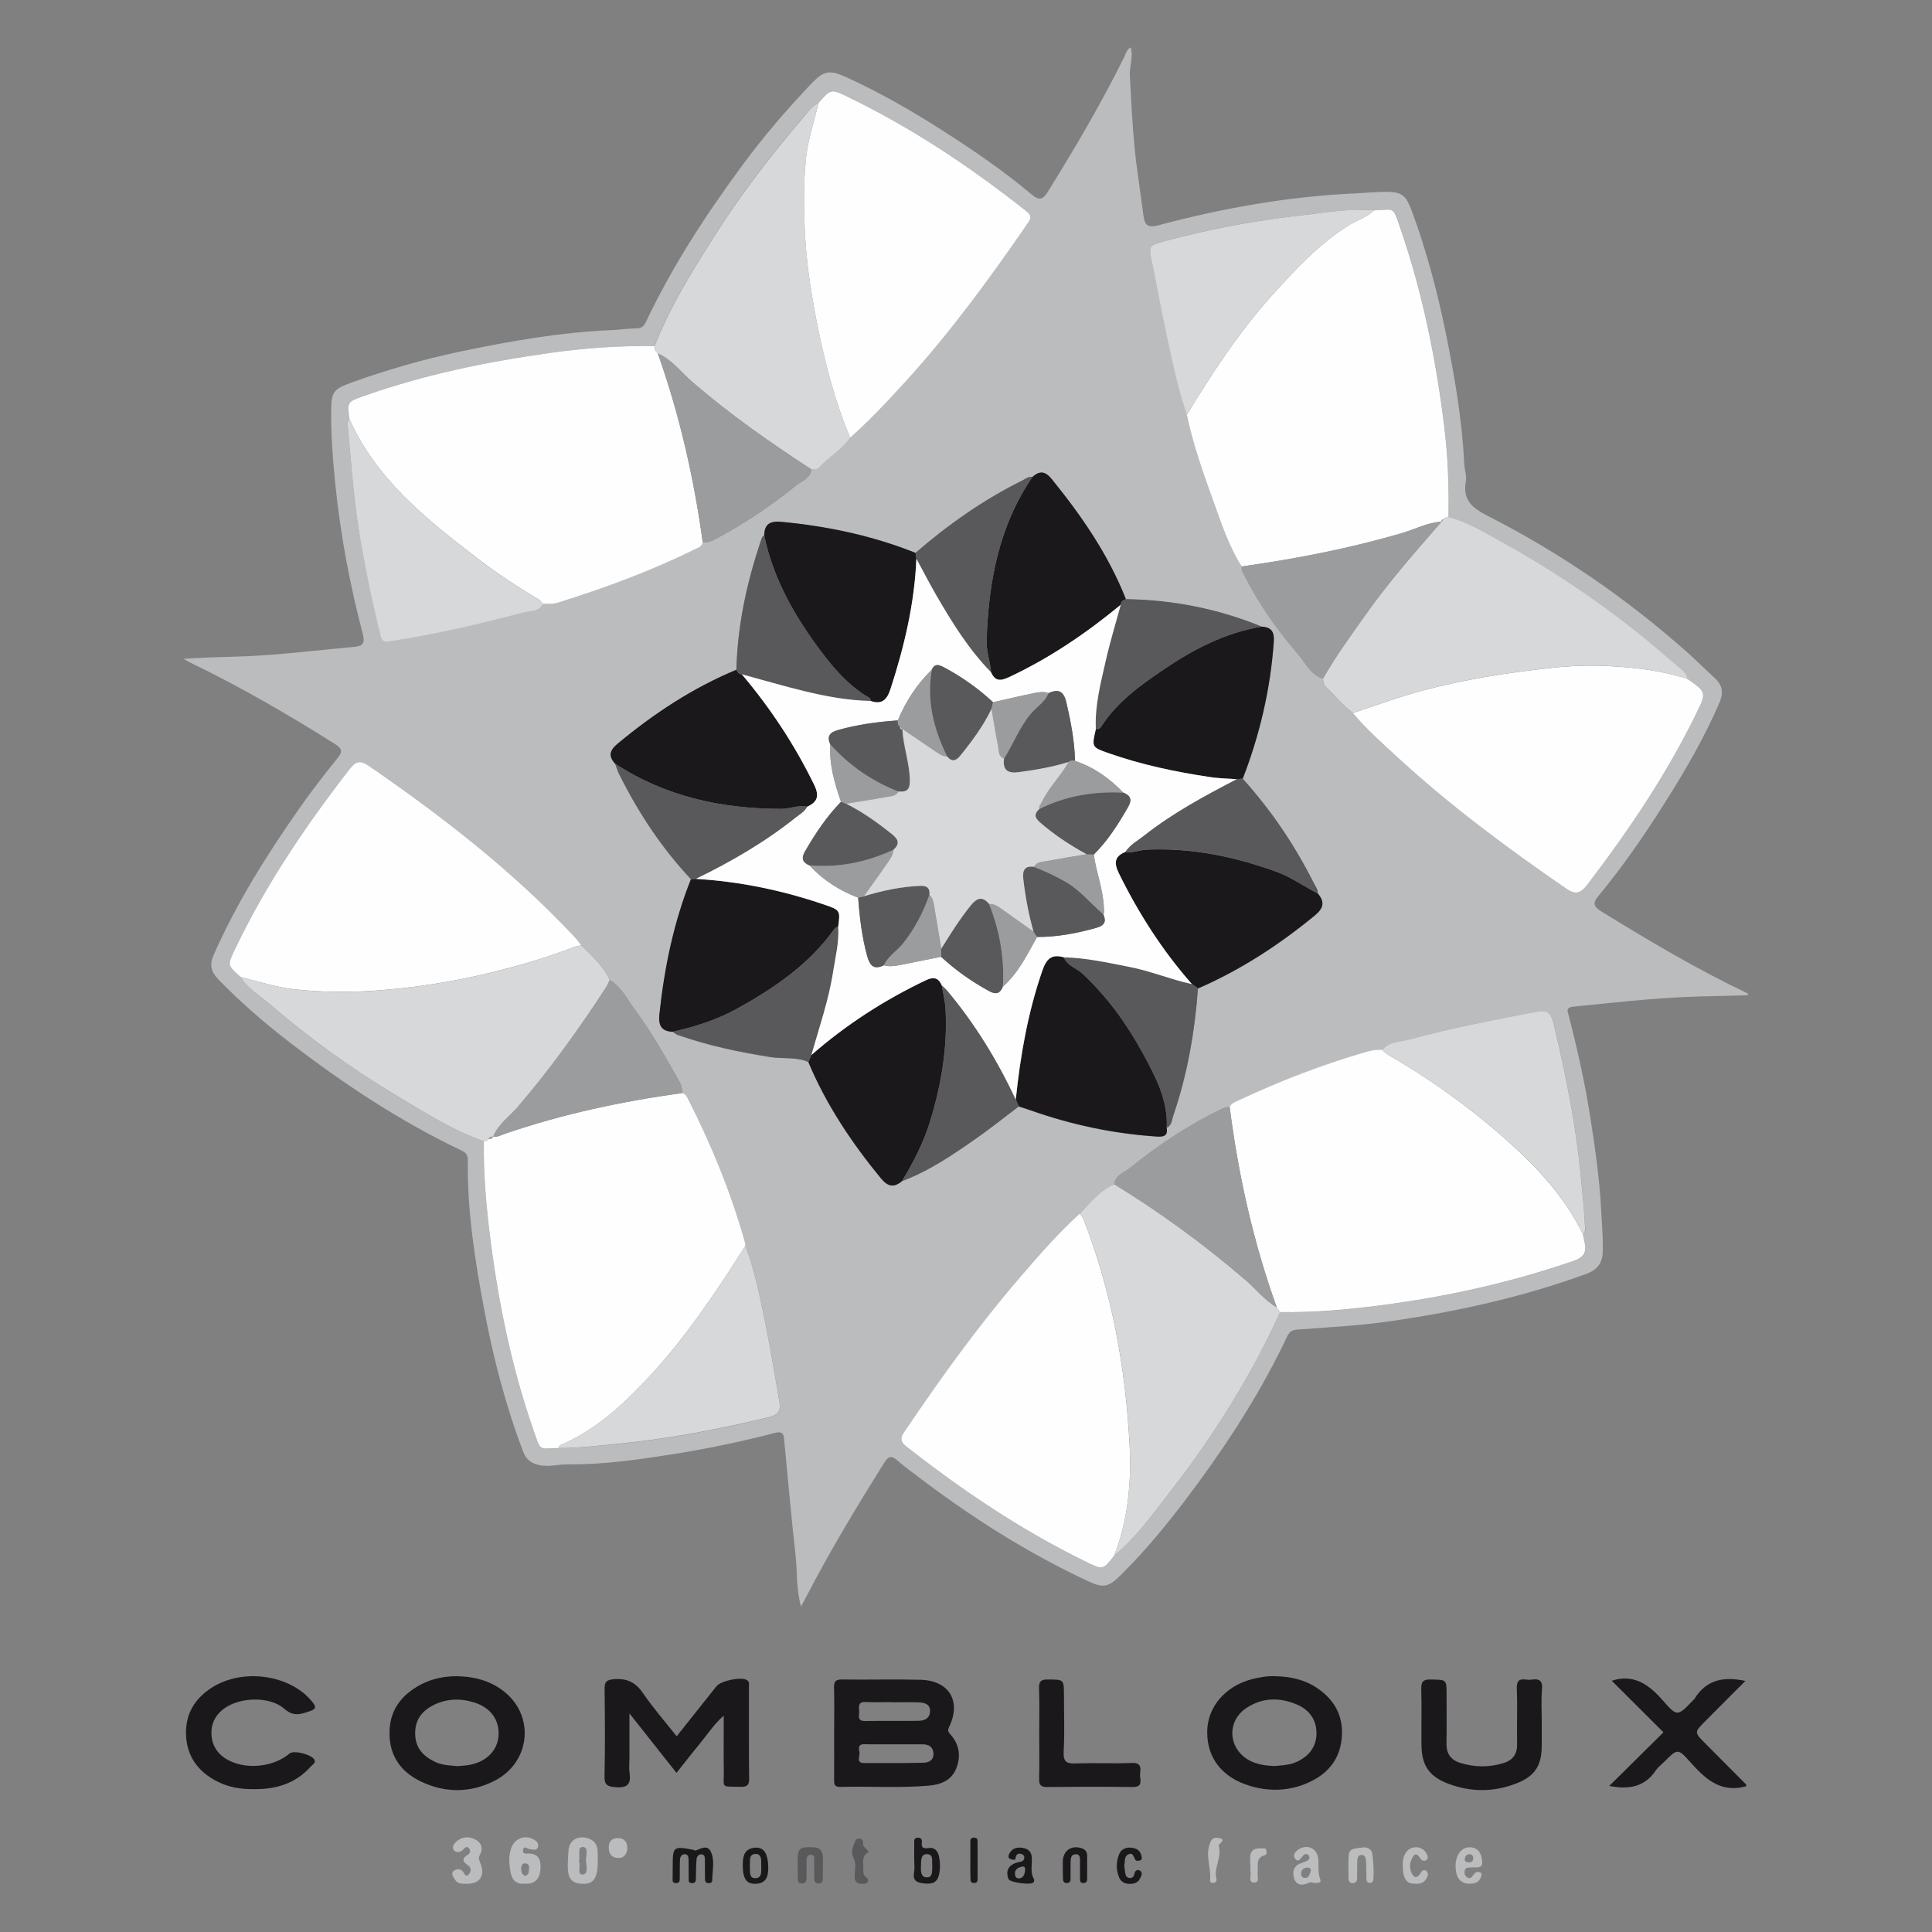 <svg xmlns="http://www.w3.org/2000/svg" xmlns:xlink="http://www.w3.org/1999/xlink" id="Layer_1_copy" x="0px" y="0px" viewBox="0 0 200 200" style="enable-background:new 0 0 200 200;" xml:space="preserve"><rect x="0" y="0" width="200" height="200" fill="#808080" stroke="none"/><style type="text/css">	.st0{fill:#BBBCBE;}	.st1{fill:#1B181C;}	.st2{fill:#59595B;}	.st3{fill:#FEFEFE;}	.st4{fill:#D7D8D9;}	.st5{fill:#9B9C9E;}</style><g>	<path class="st0" d="M181,103.02c-2.2,0.09-4.39,0.09-6.57,0.19c-3.87,0.17-7.72,0.62-11.57,1c-0.87,0.09-0.55,0.57-0.45,0.97  c0.89,3.49,1.68,7,2.23,10.56c0.48,3.09,0.93,6.19,1.1,9.32c0.08,1.45,0.2,2.89,0.19,4.34c-0.01,1.23-0.47,2.02-1.71,2.47  c-6.61,2.41-13.42,3.92-20.37,4.91c-3.18,0.46-6.38,0.62-9.57,0.86c-0.57,0.04-0.83,0.27-1.05,0.74  c-2.56,5.41-5.75,10.44-9.29,15.25c-2.46,3.35-5.05,6.6-8.02,9.52c-1.17,1.15-1.74,1.25-3.23,0.56  c-6.28-2.93-12.1-6.62-17.61-10.81c-0.72-0.55-1.45-1.07-2.13-1.67c-0.59-0.52-0.93-0.59-1.42,0.19  c-2.78,4.46-5.51,8.95-7.93,13.62c-0.18,0.34-0.36,0.68-0.68,1.27c-0.51-1.87-0.38-3.54-0.55-5.16c-0.45-4.08-0.82-8.17-1.21-12.26  c-0.07-0.75-0.54-0.66-1.01-0.54c-3.37,0.88-6.77,1.59-10.21,2.14c-3.71,0.59-7.42,1.14-11.19,1.1c-0.97-0.01-1.9,0.29-2.91,0.08  c-0.91-0.19-1.4-0.64-1.69-1.41c-1.81-4.77-3.09-9.7-4.03-14.71c-0.96-5.12-1.77-10.26-1.69-15.5c0.01-0.61-0.34-0.8-0.78-1.01  c-6.25-2.99-12-6.79-17.49-11c-2.68-2.06-5.23-4.25-7.58-6.68c-0.71-0.73-0.91-1.46-0.49-2.44c2.41-5.49,5.59-10.52,9.02-15.41  c1.22-1.73,2.52-3.4,3.85-5.05c0.54-0.67,0.44-0.99-0.27-1.43c-4.85-3.06-9.79-5.93-14.96-8.42c-0.17-0.08-0.33-0.18-0.74-0.41  c1.9-0.12,3.55-0.18,5.19-0.22c4.19-0.1,8.34-0.64,12.51-1.02c0.9-0.08,1.11-0.39,0.86-1.35c-1.31-5-2.27-10.06-2.81-15.21  c-0.27-2.62-0.48-5.23-0.46-7.86c0.02-1.98,0.22-2.26,2.14-2.95c3.69-1.33,7.45-2.4,11.28-3.21c5.13-1.07,10.29-1.98,15.54-2.2  c0.9-0.04,1.79-0.18,2.69-0.19c0.68,0,0.85-0.47,1.06-0.92c2.72-5.69,6.15-10.93,9.88-15.99c2.19-2.97,4.59-5.76,7.13-8.43  c1.3-1.36,1.89-1.44,3.65-0.64c3.43,1.57,6.7,3.44,9.87,5.47c3.21,2.05,6.35,4.19,9.26,6.64c0.82,0.69,1.2,0.54,1.73-0.33  c2.79-4.5,5.48-9.06,7.83-13.81c0.18-0.37,0.26-0.82,0.71-1.08c0.29,1-0.14,1.95-0.09,2.89c0.13,2.46,0.25,4.93,0.48,7.38  c0.23,2.37,0.62,4.73,0.92,7.1c0.12,0.94,0.37,1.36,1.52,1.06c6.7-1.79,13.5-3,20.45-3.31c1.05-0.05,2.1-0.16,3.16-0.16  c1.63,0.01,2.05,0.34,2.65,1.96c1.53,4.12,2.65,8.36,3.53,12.66c0.91,4.49,1.69,8.99,1.91,13.58c0.03,0.58,0.27,1.19,0.17,1.74  c-0.38,2,0.69,2.81,2.33,3.64c7.43,3.79,14.27,8.49,20.52,14.03c1,0.89,1.94,1.83,2.92,2.73c0.81,0.75,0.91,1.54,0.48,2.53  c-1.54,3.58-3.49,6.94-5.56,10.22c-2.15,3.42-4.44,6.75-7.02,9.86c-0.61,0.73-0.37,1.1,0.35,1.54c4.91,3.03,9.86,5.97,15.07,8.45  C180.92,102.85,180.94,102.93,181,103.02z M83.68,109.95c1.85,4.41,4.46,8.33,7.49,12.01c0.73,0.89,1.35,1.03,2.2,0.32  c2.85-1.06,5.33-2.77,7.8-4.5c1.46-1.03,2.86-2.15,4.29-3.23c0.4,0.13,0.81,0.26,1.21,0.4c4.24,1.5,8.59,2.42,13.08,2.72  c0.7,0.05,1.15-0.07,1.03-0.9c0.52-0.27,0.54-0.83,0.69-1.29c1.45-4.26,2.21-8.66,2.55-13.14c4.4-1.91,8.37-4.5,12.07-7.54  c0.93-0.76,1.08-1.4,0.33-2.29c0.03-0.42-0.24-0.73-0.41-1.07c-1.98-3.93-4.42-7.54-7.36-10.81c1.76-4.55,2.86-9.25,3.21-14.13  c0.08-1.04-0.2-1.54-1.23-1.6c-4.51-1.86-9.2-2.78-14.07-2.85c-1.81-4.6-4.57-8.6-7.66-12.41c-0.67-0.82-1.25-0.93-2.01-0.24  c-0.43-0.07-0.74,0.21-1.08,0.38c-4.01,1.99-7.64,4.55-11.02,7.47c-4.46-1.79-9.1-2.77-13.87-3.21c-1.16-0.11-1.78,0.21-1.79,1.42  c-0.22,0.07-0.26,0.26-0.33,0.45c-1.46,4.37-2.45,8.82-2.56,13.44c-4.51,1.88-8.54,4.53-12.29,7.65c-0.84,0.7-1,1.28-0.26,2.08  c0.13,0.36,0.24,0.74,0.41,1.08c1.98,3.97,4.39,7.64,7.44,10.88c-1.79,4.49-2.75,9.16-3.26,13.96c-0.12,1.16,0.18,1.77,1.38,1.83  c0.16,0.1,0.3,0.25,0.47,0.31c3.14,1.11,6.39,1.79,9.67,2.31C81.08,109.63,82.44,109.39,83.68,109.95z M84,48.59  c0.27,0,0.55,0.02,0.76-0.2c1.03-1.09,2.37-1.84,3.24-3.08c2.08-1.85,3.98-3.88,5.85-5.94c4.62-5.09,8.66-10.61,12.54-16.27  c0.38-0.56,0.41-0.82-0.19-1.29c-5.74-4.52-11.78-8.56-18.37-11.76c-1.81-0.88-1.8-0.89-3.1,0.6c-0.59,0.28-0.98,0.79-1.38,1.25  c-3.43,4-6.65,8.16-9.47,12.62c-2.3,3.63-4.57,7.28-6.13,11.31c-3.64-0.06-7.25,0.2-10.85,0.71c-6.54,0.92-12.98,2.24-19.22,4.45  c-1.75,0.62-1.75,0.61-1.5,2.41c-0.21,0.17-0.21,0.4-0.19,0.64c0.35,3.56,0.56,7.13,1.13,10.68c0.6,3.73,1.38,7.42,2.27,11.09  c0.11,0.46,0.27,0.66,0.89,0.57c4.74-0.7,9.4-1.81,14.03-3.02c0.65-0.17,1.5-0.08,1.9-0.86c0.51-0.03,1.04,0.03,1.51-0.11  c4.86-1.52,9.63-3.27,14.2-5.53c0.34-0.17,0.76-0.27,0.82-0.75c0.45,0.09,0.84-0.06,1.23-0.26c3.01-1.59,5.84-3.47,8.47-5.62  C83.02,49.77,83.9,49.53,84,48.59z M136.95,70.25c0.01,0.36,0.08,0.68,0.36,0.94c0.93,0.86,1.71,1.87,2.74,2.63  c1.41,1.68,3.05,3.13,4.66,4.61c5.42,5,11.32,9.37,17.39,13.54c1.03,0.71,1.53,0.5,2.21-0.38c4.26-5.58,8.18-11.37,11.27-17.7  c1.08-2.21,1.09-2.2-0.91-3.62c0-0.5-0.39-0.76-0.7-1.03c-1.63-1.39-3.25-2.8-4.94-4.13c-4.34-3.41-8.94-6.44-13.77-9.1  c-1.7-0.94-3.37-1.99-5.3-2.46c0.06-3.17-0.06-6.32-0.45-9.48c-0.86-6.96-2.25-13.78-4.53-20.42c-0.83-2.42-0.55-1.93-2.76-1.87  c-2.43-0.22-4.83,0.21-7.23,0.47c-4.92,0.54-9.78,1.45-14.56,2.74c-1.45,0.39-1.51,0.47-1.22,1.9c0.53,2.6,1,5.21,1.56,7.79  c0.6,2.77,1.18,5.56,2.1,8.25c0.66,3.15,1.73,6.16,2.83,9.17c0.81,2.24,1.55,4.51,2.86,6.53c-0.09,0.38,0.14,0.68,0.29,0.98  c1.5,2.97,3.41,5.66,5.58,8.17C135.19,68.68,135.69,69.87,136.95,70.25z M63.12,101.45c-0.65-1.47-1.83-2.49-2.93-3.59  c-0.25-0.3-0.47-0.62-0.74-0.9c-6.36-6.78-13.65-12.44-21.29-17.69c-0.85-0.58-1.32-0.47-1.92,0.29  c-4.56,5.86-8.71,11.97-11.91,18.7c-0.79,1.66-0.8,1.66,0.58,2.88c0.68,1.14,1.83,1.82,2.79,2.64c4.18,3.59,8.64,6.82,13.37,9.66  c2.91,1.74,5.78,3.58,9.02,4.7c-0.07,3.42,0.25,6.8,0.68,10.19c0.85,6.74,2.23,13.35,4.47,19.77c0.77,2.21,0.5,1.87,2.58,1.81  c1.91,0.01,3.8-0.21,5.71-0.39c5.44-0.51,10.79-1.52,16.1-2.8c1.08-0.26,1.2-0.81,1.05-1.67c-0.46-2.61-0.86-5.23-1.4-7.82  c-0.57-2.78-1.08-5.58-2.11-8.24c0-0.08,0.02-0.16,0-0.23c-1.47-5.24-3.52-10.25-5.99-15.09c-0.13-0.26-0.29-0.46-0.6-0.49  c0.09-0.49-0.09-0.92-0.32-1.34c-1.42-2.51-2.83-5.02-4.55-7.34C64.91,103.42,64.33,102.16,63.12,101.45z M115.34,122.6  c-1.5,0.65-2.48,1.9-3.56,3.04c-2.19,1.97-4.11,4.19-6.03,6.41c-4.45,5.13-8.39,10.63-12.18,16.25c-0.44,0.65-0.3,1.02,0.25,1.45  c5.81,4.56,11.9,8.67,18.55,11.91c1.81,0.88,1.82,0.87,2.97-0.61c2.24-1.85,3.91-4.2,5.68-6.47c4.53-5.82,8.43-12.03,11.5-18.74  c3.48,0.05,6.94-0.24,10.4-0.7c6.83-0.9,13.52-2.36,20.04-4.62c1-0.35,1.29-0.86,1.11-1.8c-0.06-0.31-0.13-0.61-0.19-0.92  c0.33-0.33,0.21-0.74,0.19-1.12c-0.07-1.67-0.27-3.33-0.43-5c-0.51-5.36-1.58-10.62-2.84-15.85c-0.24-0.99-0.7-1.28-1.63-1.1  c-4.39,0.85-8.8,1.65-13.11,2.85c-0.99,0.27-2.17,0.18-2.94,1.1c-0.55-0.02-1.07,0.04-1.61,0.2c-4.57,1.32-9,3.03-13.3,5.05  c-0.35,0.16-0.74,0.28-0.9,0.69c-0.28-0.04-0.53,0.03-0.79,0.16c-3.42,1.65-6.58,3.73-9.52,6.12  C116.39,121.37,115.47,121.63,115.34,122.6z"></path>	<path class="st1" d="M86.35,179.45c0-1.57,0.03-3.14-0.01-4.71c-0.02-0.64,0.13-0.89,0.83-0.88c2.71,0.04,5.42-0.04,8.12,0.03  c2.97,0.07,4.25,2.22,2.96,4.89c-0.19,0.39-0.07,0.53,0.15,0.78c0.92,1.04,1.09,2.25,0.59,3.51c-0.5,1.25-1.61,1.67-2.83,1.78  c-3.05,0.26-6.12,0.05-9.17,0.13c-0.67,0.02-0.65-0.36-0.64-0.82C86.36,182.59,86.35,181.02,86.35,179.45z M92.32,176.22  c0-0.01,0-0.01,0-0.02c-0.9,0-1.8,0.04-2.7-0.01c-0.74-0.04-0.74,0.4-0.68,0.89c0.05,0.43-0.3,1.09,0.61,1.08  c1.84-0.03,3.68,0.01,5.52-0.02c0.64-0.01,1.19-0.25,1.21-1c0.01-0.74-0.58-0.88-1.14-0.91C94.2,176.19,93.26,176.22,92.32,176.22z   M92.55,180.57C92.55,180.57,92.55,180.57,92.55,180.57c-1.02-0.01-2.04,0.02-3.06-0.01c-0.77-0.02-0.56,0.54-0.51,0.89  c0.04,0.37-0.39,1.05,0.46,1.06c2.04,0.01,4.08,0.01,6.12-0.03c0.59-0.01,1.11-0.26,1.07-0.97c-0.04-0.67-0.49-0.94-1.13-0.94  C94.51,180.57,93.53,180.57,92.55,180.57z"></path>	<path class="st1" d="M70.05,179.74c1.43-1.8,2.77-3.49,4.11-5.17c0.47-0.58,2.47-1,3.12-0.67c0.33,0.17,0.25,0.46,0.25,0.71  c0.01,3.18-0.02,6.36,0.02,9.54c0.01,0.73-0.3,0.83-0.91,0.82c-2.12-0.04-1.68,0.16-1.71-1.65c-0.03-1.49-0.01-2.98-0.01-4.48  c0-0.34,0-0.69,0-1.24c-1.08,0.96-1.73,2.01-2.51,2.95c-0.8,0.96-1.56,1.95-2.38,2.98c-1.6-2.03-3.14-3.97-4.87-6.16  c0,1.71,0,3.17,0,4.62c0,0.51-0.06,1.03,0.01,1.53c0.17,1.15-0.18,1.58-1.42,1.49c-0.89-0.06-1.2-0.23-1.17-1.18  c0.07-2.98,0.04-5.97,0.01-8.95c-0.01-0.72,0.13-0.98,0.94-1.05c1.35-0.11,2.25,0.3,3.03,1.44  C67.6,176.8,68.82,178.19,70.05,179.74z"></path>	<path class="st1" d="M47.3,173.52c1.93,0.04,3.6,0.52,5.02,1.7c3.07,2.57,2.53,7.26-1.12,9.12c-2.48,1.27-5.07,1.29-7.59,0.1  c-2.07-0.98-3.29-2.63-3.29-5.01c-0.01-2.37,1.22-3.98,3.25-5.05C44.77,173.75,46.07,173.52,47.3,173.52z M47.38,182.83  c0.43-0.04,0.86-0.06,1.28-0.14c1.73-0.34,2.86-1.51,2.95-3.04c0.1-1.59-0.81-2.87-2.49-3.4c-1.47-0.47-2.93-0.42-4.32,0.3  c-1.22,0.64-1.87,1.6-1.82,3.02c0.05,1.39,0.83,2.22,2,2.79C45.73,182.74,46.56,182.76,47.38,182.83z"></path>	<path class="st1" d="M131.99,173.52c1.56,0.03,3.04,0.34,4.35,1.22c1.88,1.27,2.8,3.02,2.54,5.32c-0.24,2.22-1.56,3.65-3.5,4.5  c-1.93,0.85-3.95,0.92-5.97,0.32c-2.88-0.86-4.47-2.88-4.44-5.62c0.02-2.53,1.83-4.68,4.58-5.42  C130.35,173.63,131.16,173.49,131.99,173.52z M131.93,182.82c0.8-0.08,1.43-0.1,2.03-0.32c1.43-0.54,2.27-1.58,2.32-2.94  c0.05-1.4-0.65-2.54-2.05-3.12c-1.76-0.74-3.53-0.72-5.17,0.35c-2.05,1.33-1.96,4.09,0.12,5.36  C130.08,182.69,131.09,182.78,131.93,182.82z"></path>	<path class="st1" d="M26.29,185.21c-1.35,0.02-2.65-0.19-3.86-0.82c-1.91-1-3.06-2.53-3.17-4.73c-0.1-2.2,0.88-3.83,2.72-4.99  c3.17-2,8.04-1.31,10.3,1.45c0.4,0.49,0.57,0.76-0.23,1.03c-0.95,0.32-1.66,0.58-2.62-0.26c-1.46-1.28-4.37-1.2-5.99-0.18  c-1.05,0.66-1.61,1.62-1.55,2.84c0.06,1.23,0.71,2.13,1.8,2.69c1.9,0.98,4.66,0.66,6.29-0.72c0.45-0.38,2.38,0.13,2.58,0.68  c0.12,0.33-0.21,0.47-0.38,0.66C30.62,184.62,28.59,185.24,26.29,185.21z"></path>	<path class="st1" d="M180.77,184.91c-0.11,0.03-0.14,0.04-0.18,0.05c-2.58,0.63-4.13-0.89-5.66-2.6c-1.24-1.39-1.3-1.33-2.62-0.01  c-0.3,0.31-0.67,0.57-0.9,0.92c-1.2,1.8-2.92,1.98-4.82,1.61c1.8-1.78,3.61-3.58,5.61-5.55c-1.94-1.94-3.67-3.66-5.35-5.34  c2.26-0.74,3.85,0.38,5.33,2.09c1.43,1.65,1.52,1.57,3.02,0c0.08-0.09,0.18-0.16,0.24-0.26c1.21-1.93,2.98-2.3,5.24-1.81  c-1.41,1.42-2.77,2.78-4.14,4.15c-1.16,1.17-1.16,1.16-0.02,2.31c1.41,1.41,2.82,2.83,4.22,4.24  C180.77,184.74,180.76,184.79,180.77,184.91z"></path>	<path class="st1" d="M159.6,178.12c0,0.86,0,1.73,0,2.59c0,2.08-0.72,3.18-2.68,3.93c-2.32,0.89-4.67,0.89-7,0.01  c-1.99-0.76-2.75-1.9-2.77-4.02c-0.02-1.92,0.03-3.84-0.02-5.77c-0.02-0.76,0.18-1.02,0.97-1c1.65,0.03,1.65-0.02,1.65,1.57  c0,1.69,0.02,3.37-0.01,5.06c-0.02,1.06,0.46,1.71,1.44,2.01c1.5,0.46,3.01,0.47,4.5,0c0.91-0.29,1.39-0.91,1.37-1.94  c-0.04-1.92,0.05-3.85-0.03-5.76c-0.06-1.38,0.9-0.82,1.51-0.92c0.72-0.12,1.18,0.02,1.1,0.95  C159.53,175.92,159.6,177.02,159.6,178.12z"></path>	<path class="st1" d="M107.58,179.39c0-1.53,0.04-3.06-0.02-4.59c-0.02-0.72,0.17-0.95,0.91-0.94c1.67,0.01,1.67-0.03,1.67,1.68  c0,1.92,0.08,3.85-0.03,5.77c-0.06,1.11,0.33,1.28,1.3,1.24c1.92-0.07,3.84,0.03,5.76-0.05c0.96-0.04,0.93,0.5,0.85,1.1  c-0.07,0.55,0.44,1.41-0.79,1.39c-2.94-0.04-5.88-0.03-8.82,0c-0.69,0.01-0.86-0.24-0.84-0.89  C107.61,182.53,107.58,180.96,107.58,179.39z"></path>	<path class="st1" d="M69.64,193.15c0-2,0.07-2.06,2.16-1.65c0.08,0.01,0.16,0.09,0.22,0.07c0.54-0.22,1.21-0.61,1.55,0.09  c0.46,0.93,0.16,2,0.16,3.01c0,0.23-0.23,0.29-0.44,0.27c-0.25-0.02-0.31-0.21-0.31-0.41c-0.01-0.67,0-1.33-0.01-2  c0-0.23,0-0.51-0.3-0.56c-0.35-0.06-0.53,0.22-0.56,0.47c-0.06,0.66-0.06,1.33-0.07,1.99c0,0.31-0.06,0.55-0.45,0.51  c-0.36-0.03-0.29-0.31-0.3-0.52c-0.01-0.63-0.01-1.25-0.01-1.88c0-0.29-0.04-0.59-0.41-0.59c-0.32,0.01-0.47,0.28-0.48,0.57  c-0.03,0.63-0.01,1.25-0.02,1.88c0,0.29-0.01,0.55-0.42,0.54c-0.37-0.01-0.32-0.28-0.32-0.5  C69.63,194.01,69.64,193.58,69.64,193.15z"></path>	<path class="st0" d="M54.35,195c-0.85,0.07-1.33-0.29-1.5-1.21c-0.15-0.83-0.21-1.62,0.05-2.42c0.32-0.99,1.31-1.44,2.23-1.01  c0.33,0.16,0.66,0.4,0.57,0.79c-0.11,0.5-0.55,0.29-0.87,0.27c-0.26-0.02-0.63-0.45-0.69,0.14c-0.04,0.41,0.36,0.32,0.61,0.32  c1.11,0.02,1.25,0.8,1.2,1.62C55.88,194.43,55.44,195.06,54.35,195z M54.33,194.19c0.34-0.05,0.41-0.32,0.43-0.58  c0.02-0.29,0.08-0.67-0.35-0.71c-0.34-0.04-0.46,0.25-0.46,0.53C53.95,193.72,54.01,194.03,54.33,194.19z"></path>	<path class="st0" d="M61.88,192.71c0,1.82-0.5,2.44-1.83,2.28c-0.04,0-0.08,0-0.12-0.01c-1.3-0.23-1.22-1.28-1.08-3.41  c0.07-1.06,0.93-1.57,1.95-1.29C62.1,190.65,61.85,191.76,61.88,192.71z M59.93,192.69c0.22,0.42-0.22,1.37,0.36,1.36  c0.7-0.02,0.37-0.95,0.37-1.47c0.01-0.49,0.29-1.39-0.35-1.38C59.72,191.22,60.1,192.13,59.93,192.69z"></path>	<path class="st0" d="M48.36,195.01c-0.46-0.02-0.98,0.06-1.26-0.43c-0.16-0.28-0.49-0.64-0.1-0.93c0.27-0.2,0.67-0.23,0.94,0.11  c0.15,0.19,0.24,0.62,0.58,0.28c0.27-0.27,0.29-0.69-0.06-0.93c-0.58-0.39-0.7-0.7-0.03-1.11c0.21-0.12,0.31-0.41,0.16-0.62  c-0.23-0.32-0.44-0.15-0.65,0.09c-0.27,0.3-0.72,0.35-0.94,0.08c-0.29-0.37,0.04-0.76,0.34-0.99c0.62-0.48,1.34-0.46,1.98-0.07  c0.58,0.36,0.68,0.95,0.35,1.54c-0.21,0.38-0.02,0.62,0.1,0.95C50.22,194.22,49.64,195,48.36,195.01z"></path>	<path class="st1" d="M94.64,192.51c0-0.59,0-1.18,0-1.76c0-0.24-0.01-0.48,0.32-0.51c0.35-0.03,0.51,0.14,0.47,0.48  c-0.07,0.62,0.18,0.66,0.74,0.58c0.56-0.08,0.92,0.31,1.04,0.89c0.12,0.62,0.14,1.24,0,1.86c-0.18,0.8-0.66,1.01-1.47,0.93  c-0.8-0.08-1.28-0.24-1.11-1.18C94.7,193.38,94.64,192.94,94.64,192.51z M96.51,193.14c-0.08-0.45,0.19-1.18-0.54-1.2  c-0.68-0.02-0.61,0.7-0.63,1.18c-0.02,0.49-0.06,1.21,0.58,1.22C96.62,194.37,96.46,193.65,96.51,193.14z"></path>	<path class="st1" d="M110.02,193.09c0-0.12,0-0.23,0-0.35c0-1.13,0.85-1.76,1.93-1.42c0.38,0.12,0.59,0.37,0.59,0.77  c0,0.78,0.01,1.56,0,2.34c0,0.24-0.01,0.47-0.34,0.5c-0.43,0.04-0.4-0.26-0.4-0.53c0-0.55,0-1.09,0-1.64c0-0.34,0.07-0.8-0.42-0.81  c-0.52-0.01-0.55,0.45-0.55,0.86c-0.01,0.51,0,1.02-0.01,1.52c0,0.26,0.05,0.58-0.36,0.6c-0.4,0.02-0.42-0.27-0.42-0.55  C110.02,193.95,110.02,193.52,110.02,193.09z"></path>	<path class="st2" d="M82.58,193.09c0-0.16,0-0.31,0-0.47c0-1.29,0.17-1.45,1.65-1.39c0.91,0.04,0.99,0.71,0.96,1.43  c-0.02,0.55,0,1.09-0.01,1.64c0,0.3,0.05,0.66-0.42,0.68c-0.46,0.01-0.47-0.32-0.47-0.64c-0.01-0.55,0.01-1.09-0.01-1.64  c-0.01-0.28,0.1-0.72-0.37-0.7c-0.38,0.02-0.42,0.4-0.42,0.73c0,0.55,0,1.09,0,1.64c0,0.34-0.06,0.63-0.51,0.61  c-0.39-0.02-0.39-0.31-0.39-0.59C82.58,193.95,82.59,193.52,82.58,193.09z"></path>	<path class="st1" d="M105.09,192.52c-0.66,0.02-0.9-0.26-0.49-0.82c0.33-0.45,0.85-0.5,1.37-0.39c0.51,0.11,0.8,0.4,0.84,0.96  c0.05,0.76-0.2,1.55,0.24,2.28c0.04,0.07-0.01,0.24-0.07,0.32c-0.25,0.3-2.44,0.01-2.58-0.35c-0.35-0.94,0.06-1.49,0.97-1.74  c0.36-0.05,0.72-0.11,0.66-0.59c-0.01-0.11-0.19-0.25-0.32-0.28C105.2,191.79,105.16,192.18,105.09,192.52z M106.12,193.65  c-0.01-0.25,0.03-0.5-0.35-0.41c-0.36,0.09-0.67,0.24-0.7,0.65c-0.02,0.28,0.08,0.59,0.42,0.56  C105.95,194.42,106.06,194.02,106.12,193.65z"></path>	<path class="st0" d="M135.94,194.92c-0.23-0.16-0.44-0.01-0.66,0.07c-0.61,0.24-1.13,0.08-1.32-0.55c-0.17-0.58-0.1-1.19,0.57-1.5  c0.25-0.11,0.52-0.18,0.76-0.3c0.25-0.12,0.36-0.34,0.18-0.57c-0.18-0.23-0.41-0.17-0.59,0.04c-0.24,0.3-0.54,0.79-0.86,0.22  c-0.22-0.4,0.18-0.79,0.6-0.99c0.89-0.41,1.75,0.1,1.85,1.09c0.06,0.66-0.06,1.31,0.16,1.98  C136.8,194.9,136.7,194.94,135.94,194.92z M135.7,193.67c0.02-0.17-0.07-0.33-0.31-0.33c-0.34-0.01-0.63,0.14-0.69,0.5  c-0.05,0.31,0.08,0.58,0.42,0.56C135.51,194.39,135.57,194.02,135.7,193.67z"></path>	<path class="st1" d="M116.38,193.12c0.03,0.24,0.06,0.47,0.09,0.7c0.04,0.28,0.12,0.56,0.46,0.59c0.27,0.03,0.45-0.15,0.49-0.4  c0.06-0.36,0.3-0.52,0.57-0.37c0.36,0.2,0.16,0.54,0.03,0.81c-0.21,0.44-0.6,0.57-1.06,0.57c-0.53,0-0.93-0.21-1.12-0.69  c-0.32-0.79-0.3-1.62,0.02-2.4c0.22-0.53,0.73-0.71,1.26-0.66c0.48,0.05,0.91,0.26,1.03,0.81c0.04,0.18,0.13,0.41-0.11,0.5  c-0.17,0.06-0.42,0.12-0.53-0.08c-0.17-0.29-0.22-0.77-0.7-0.54C116.33,192.19,116.49,192.72,116.38,193.12z"></path>	<path class="st0" d="M152.16,195c-0.94,0.01-1.43-0.56-1.48-1.71c-0.05-1.17,0.57-2.06,1.44-2.06c0.9,0,1.22,0.62,1.31,1.37  c0.11,0.93-0.61,0.67-1.11,0.72c-0.26,0.03-0.58-0.07-0.68,0.29c-0.08,0.28-0.03,0.55,0.23,0.73c0.19,0.14,0.39,0.09,0.52-0.08  c0.22-0.28,0.4-0.62,0.84-0.43c0.16,0.07,0.17,0.23,0.11,0.4c-0.16,0.44-0.43,0.74-0.93,0.75C152.31,194.99,152.23,195,152.16,195z   M152.04,192.79c0.26,0,0.46-0.08,0.47-0.38c0.01-0.26-0.09-0.46-0.39-0.46c-0.27,0-0.43,0.16-0.48,0.42  C151.58,192.67,151.76,192.78,152.04,192.79z"></path>	<path class="st0" d="M139.59,193.21c-0.01-1.8,0-1.79,1.45-1.96c0.39-0.04,0.69,0.06,0.93,0.36c0.19,0.23,0.31,2.87,0.15,3.12  c-0.09,0.15-0.21,0.21-0.39,0.18c-0.25-0.05-0.28-0.25-0.28-0.45c-0.02-0.59,0.01-1.18-0.04-1.76c-0.02-0.3-0.07-0.7-0.48-0.68  c-0.4,0.02-0.42,0.4-0.43,0.72c-0.01,0.55-0.01,1.1-0.01,1.65c0,0.3-0.08,0.55-0.45,0.55c-0.37,0-0.44-0.25-0.45-0.55  C139.59,193.99,139.59,193.6,139.59,193.21z"></path>	<path class="st1" d="M79.53,193.44c-0.03,0.62-0.08,1.52-1.29,1.57c-0.96,0.04-1.34-0.52-1.35-1.88c-0.01-0.93,0.13-1.77,1.28-1.86  C79.08,191.2,79.53,191.87,79.53,193.44z M77.62,193.2c0.05,0.5-0.11,1.24,0.57,1.23c0.74-0.01,0.61-0.78,0.61-1.3  c0-0.49,0.09-1.22-0.58-1.21C77.44,191.93,77.69,192.72,77.62,193.2z"></path>	<path class="st0" d="M145.22,193.16c-0.03-0.47,0.03-0.98,0.34-1.41c0.52-0.73,1.64-0.69,2.07,0.07c0.14,0.24,0.3,0.52,0.02,0.73  c-0.2,0.15-0.46,0.07-0.61-0.15c-0.21-0.3-0.45-0.7-0.77-0.19c-0.37,0.59-0.43,1.3-0.02,1.89c0.3,0.43,0.61,0.12,0.81-0.21  c0.14-0.24,0.35-0.38,0.57-0.23c0.27,0.18,0.2,0.49,0.07,0.74c-0.21,0.43-0.57,0.61-1.05,0.61c-0.49,0-0.93-0.03-1.2-0.55  C145.25,194.06,145.22,193.64,145.22,193.16z"></path>	<path class="st2" d="M89.91,191.74c-0.73,0.35-0.53,1.04-0.54,1.67c0,0.26-0.02,0.61,0.13,0.77c0.18,0.2,0.49,0.31,0.32,0.63  c-0.15,0.28-0.48,0.2-0.75,0.19c-0.37-0.02-0.57-0.27-0.59-0.61c-0.03-0.66,0.2-1.44-0.08-1.95c-0.36-0.66-0.15-1.09,0.05-1.64  c0.08-0.24,0.12-0.45,0.41-0.47c0.34-0.02,0.54,0.18,0.49,0.49C89.29,191.28,89.8,191.32,89.91,191.74z"></path>	<path class="st0" d="M125.61,194.92c-0.19,0.01-0.37-0.09-0.35-0.24c0.15-1.18-0.42-2.33-0.11-3.52c0.15-0.55,0.31-1.03,0.97-0.9  c1.03,0.2-0.06,0.56,0.04,0.87c0.36,1.15-0.56,2.23-0.23,3.4C125.98,194.7,125.83,194.89,125.61,194.92z"></path>	<path class="st0" d="M63.02,191.21c-0.01-0.64,0.39-0.93,0.95-0.93c0.64,0,0.99,0.41,0.97,1.05c-0.02,0.64-0.39,1.05-1.02,1.01  C63.29,192.3,62.99,191.85,63.02,191.21z"></path>	<path class="st0" d="M129.44,193.13c-0.02-0.86-0.28-1.87,1.17-1.79c0.2,0.01,0.39-0.07,0.47,0.17c0.06,0.19,0.08,0.46-0.12,0.52  c-1.05,0.29-0.68,1.14-0.77,1.82c-0.05,0.38,0.25,1.05-0.38,1.03c-0.61-0.01-0.28-0.68-0.35-1.05  C129.41,193.6,129.44,193.36,129.44,193.13z"></path>	<path class="st1" d="M100.45,192.53c0-0.58,0-1.17,0-1.75c0-0.28-0.02-0.56,0.4-0.55c0.34,0.01,0.35,0.23,0.35,0.47  c0,1.24,0,2.49,0,3.73c0,0.23,0.01,0.48-0.33,0.5c-0.41,0.03-0.41-0.26-0.41-0.54C100.44,193.77,100.45,193.15,100.45,192.53z"></path>	<path class="st3" d="M128.55,58.64c-1.31-2.02-2.05-4.3-2.86-6.53c-1.09-3.01-2.17-6.03-2.83-9.17c2.61-4.31,5.38-8.53,8.75-12.29  c2.43-2.7,4.9-5.38,8.03-7.34c0.85-0.53,1.85-0.79,2.57-1.53c2.21-0.06,1.93-0.54,2.76,1.87c2.28,6.63,3.67,13.46,4.53,20.42  c0.39,3.16,0.51,6.31,0.45,9.48c-0.19,0-0.38,0-0.48,0.2c-0.13,0.05-0.27,0.08-0.25,0.27l0.01-0.01c-1.46,0.08-2.75,0.78-4.13,1.19  C139.68,56.78,134.14,57.86,128.55,58.64z"></path>	<path class="st3" d="M163.87,127.79c0.06,0.31,0.13,0.61,0.19,0.92c0.18,0.94-0.11,1.45-1.11,1.8c-6.52,2.26-13.21,3.73-20.04,4.62  c-3.46,0.45-6.91,0.75-10.4,0.7c-0.11-0.16-0.23-0.32-0.34-0.49c-2.42-6.72-3.97-13.65-4.88-20.73c0.16-0.41,0.56-0.53,0.9-0.69  c4.3-2.02,8.73-3.73,13.3-5.05c0.54-0.16,1.06-0.22,1.61-0.2c0.32,0.41,0.79,0.62,1.22,0.88c4.42,2.61,8.54,5.64,12.33,9.1  C159.55,121.3,162.14,124.21,163.87,127.79z"></path>	<path class="st3" d="M70.57,113.16c0.31,0.03,0.47,0.23,0.6,0.49c2.47,4.84,4.53,9.85,5.99,15.09c0.02,0.07,0,0.16,0,0.23  c-2.91,4.58-5.9,9.09-9.57,13.12c-2.68,2.93-5.5,5.65-9.17,7.33c-0.25,0.12-0.53,0.16-0.6,0.48c-2.08,0.06-1.81,0.4-2.58-1.81  c-2.24-6.42-3.61-13.03-4.47-19.77c-0.43-3.39-0.74-6.77-0.68-10.19c0.19-0.01,0.37-0.01,0.46-0.22c0.19-0.03,0.41,0,0.48-0.25  l-0.01,0.01c0.49,0.06,0.91-0.2,1.35-0.34C58.3,115.31,64.38,114.01,70.57,113.16z"></path>	<path class="st3" d="M72.74,56.12c-0.06,0.48-0.47,0.58-0.82,0.75c-4.57,2.26-9.34,4.01-14.2,5.53c-0.47,0.15-1.01,0.08-1.51,0.11  c-0.16-0.16-0.29-0.37-0.48-0.48c-2.19-1.29-4.31-2.69-6.32-4.24c-5.24-4.03-10.42-8.12-13.23-14.39c-0.25-1.8-0.25-1.79,1.5-2.41  c6.24-2.21,12.68-3.53,19.22-4.45c3.6-0.51,7.22-0.77,10.85-0.71c-0.01,0.3,0.11,0.54,0.34,0.73  C70.34,42.92,71.83,49.45,72.74,56.12z"></path>	<path class="st3" d="M24.91,101.14c-1.38-1.22-1.38-1.22-0.58-2.88c3.2-6.72,7.35-12.84,11.91-18.7c0.6-0.76,1.07-0.88,1.92-0.29  c7.64,5.25,14.93,10.91,21.29,17.69c0.27,0.28,0.49,0.6,0.74,0.9c-0.26,0.06-0.54,0.1-0.79,0.19c-2.23,0.85-4.5,1.57-6.81,2.18  c-4.3,1.15-8.69,1.92-13.11,2.27c-2.98,0.24-5.99,0.24-9-0.09C28.56,102.21,26.76,101.59,24.91,101.14z"></path>	<path class="st3" d="M115.34,161.04c-1.16,1.49-1.16,1.5-2.97,0.61c-6.65-3.24-12.74-7.35-18.55-11.91  c-0.55-0.43-0.69-0.81-0.25-1.45c3.79-5.62,7.74-11.12,12.18-16.25c1.92-2.22,3.84-4.44,6.03-6.41c0.13,0.19,0.3,0.37,0.38,0.58  c2.92,7.49,4.35,15.31,4.77,23.31C117.14,153.44,116.78,157.33,115.34,161.04z"></path>	<path class="st3" d="M174.67,70.27c2.01,1.42,1.99,1.41,0.91,3.62c-3.09,6.33-7.01,12.12-11.27,17.7  c-0.68,0.88-1.18,1.09-2.21,0.38c-6.06-4.17-11.96-8.54-17.39-13.54c-1.61-1.48-3.25-2.93-4.66-4.61c2.44-0.82,4.86-1.71,7.36-2.37  c4.31-1.14,8.7-1.82,13.12-2.3c1.94-0.21,3.91-0.3,5.85-0.2C169.18,69.08,171.98,69.41,174.67,70.27z"></path>	<path class="st3" d="M84.73,10.66c1.3-1.49,1.3-1.48,3.1-0.6c6.59,3.19,12.63,7.23,18.37,11.76c0.6,0.47,0.58,0.73,0.19,1.29  c-3.88,5.65-7.92,11.18-12.54,16.27c-1.87,2.06-3.77,4.09-5.85,5.94c-1.51-3.63-2.51-7.4-3.3-11.24c-0.64-3.14-1.16-6.31-1.35-9.49  c-0.16-2.77-0.2-5.55,0.1-8.34C83.67,14.32,84.3,12.52,84.73,10.66z"></path>	<path class="st4" d="M115.34,161.04c1.44-3.71,1.8-7.61,1.6-11.52c-0.42-8-1.85-15.81-4.77-23.31c-0.08-0.21-0.25-0.39-0.38-0.58  c1.08-1.14,2.06-2.39,3.56-3.04c4.8,2.94,9.32,6.24,13.59,9.92c1.09,0.94,1.98,2.1,3.24,2.83c0.11,0.16,0.23,0.32,0.34,0.49  c-3.07,6.72-6.97,12.93-11.5,18.74C119.25,156.84,117.58,159.2,115.34,161.04z"></path>	<path class="st4" d="M24.91,101.14c1.85,0.46,3.65,1.07,5.57,1.28c3.01,0.33,6.02,0.33,9,0.09c4.42-0.35,8.81-1.12,13.11-2.27  c2.31-0.62,4.58-1.34,6.81-2.18c0.25-0.1,0.52-0.13,0.79-0.19c1.1,1.1,2.28,2.13,2.93,3.59c-0.12,0.25-0.22,0.51-0.36,0.74  c-2.8,4.3-5.79,8.46-9.13,12.37c-0.87,1.02-2.06,1.8-2.58,3.12l0.01-0.01c-0.22-0.03-0.39,0.04-0.48,0.25  c-0.09,0.2-0.28,0.21-0.46,0.22c-3.24-1.12-6.11-2.96-9.02-4.7c-4.73-2.83-9.19-6.06-13.37-9.66  C26.74,102.95,25.59,102.28,24.91,101.14z"></path>	<path class="st4" d="M174.67,70.27c-2.69-0.87-5.48-1.19-8.28-1.33c-1.94-0.1-3.92-0.01-5.85,0.2c-4.42,0.48-8.81,1.16-13.12,2.3  c-2.5,0.66-4.92,1.55-7.36,2.37c-1.03-0.75-1.81-1.77-2.74-2.63c-0.28-0.26-0.35-0.58-0.36-0.94c1.3-2.28,2.84-4.4,4.36-6.54  c2.41-3.42,5.18-6.56,7.92-9.71c0,0-0.01,0.01-0.01,0.01c0.08-0.09,0.17-0.18,0.25-0.27c0.11-0.2,0.29-0.2,0.48-0.2  c1.93,0.48,3.6,1.53,5.3,2.46c4.83,2.66,9.43,5.69,13.77,9.1c1.69,1.33,3.31,2.74,4.94,4.13  C174.28,69.51,174.67,69.77,174.67,70.27z"></path>	<path class="st4" d="M84.73,10.66c-0.43,1.86-1.06,3.66-1.27,5.59c-0.3,2.79-0.26,5.57-0.1,8.34c0.19,3.19,0.7,6.36,1.35,9.49  c0.79,3.84,1.79,7.61,3.3,11.24c-0.88,1.24-2.22,2-3.24,3.08c-0.2,0.22-0.49,0.2-0.76,0.2c-4.25-2.77-8.4-5.66-12.25-8.98  c-1.2-1.03-2.17-2.35-3.66-3.04c-0.23-0.19-0.35-0.43-0.34-0.73c1.56-4.03,3.83-7.68,6.13-11.31c2.82-4.46,6.04-8.62,9.47-12.62  C83.75,11.44,84.14,10.93,84.73,10.66z"></path>	<path class="st4" d="M163.87,127.79c-1.72-3.58-4.31-6.5-7.21-9.14c-3.79-3.46-7.91-6.49-12.33-9.1c-0.43-0.26-0.9-0.47-1.22-0.88  c0.77-0.91,1.95-0.82,2.94-1.1c4.31-1.19,8.72-2,13.11-2.85c0.93-0.18,1.39,0.11,1.63,1.1c1.26,5.23,2.33,10.48,2.84,15.85  c0.16,1.67,0.36,3.33,0.43,5C164.07,127.05,164.19,127.47,163.87,127.79z"></path>	<path class="st4" d="M142.21,21.78c-0.72,0.74-1.72,1-2.57,1.53c-3.13,1.96-5.6,4.64-8.03,7.34c-3.38,3.76-6.14,7.98-8.75,12.29  c-0.93-2.69-1.5-5.47-2.1-8.25c-0.56-2.59-1.03-5.2-1.56-7.79c-0.29-1.43-0.23-1.51,1.22-1.9c4.78-1.29,9.65-2.21,14.56-2.74  C137.38,21.99,139.78,21.55,142.21,21.78z"></path>	<path class="st1" d="M136.42,92.49c0.75,0.89,0.6,1.53-0.33,2.29c-3.7,3.04-7.68,5.63-12.07,7.54c-0.21-0.15-0.42-0.3-0.63-0.45  c-3.04-3.45-5.49-7.28-7.53-11.41c-0.53-1.07-0.54-1.78,0.64-2.27c0.76,0.15,1.46-0.2,2.2-0.23c4.67-0.21,9.14,0.72,13.51,2.31  C133.71,90.83,135,91.77,136.42,92.49z"></path>	<path class="st1" d="M69.64,106.81c-1.2-0.06-1.5-0.67-1.38-1.83c0.51-4.79,1.47-9.47,3.26-13.96c0.17-0.01,0.35-0.03,0.52-0.04  c4.55,0.27,8.96,1.19,13.27,2.66c1.68,0.58,1.68,0.6,1.46,2.31c-0.22,0-0.34,0.14-0.46,0.31c-2.61,3.61-6.18,6.04-10.01,8.16  C74.21,105.58,71.96,106.29,69.64,106.81z"></path>	<path class="st1" d="M106.88,49.37c0.76-0.69,1.35-0.59,2.01,0.24c3.09,3.81,5.85,7.81,7.66,12.41c-0.26,0.12-0.55,0.21-0.52,0.59  c-3.57,2.95-7.38,5.54-11.6,7.51c-0.92,0.43-1.43,0.37-1.84-0.53c-0.08-1.09-0.49-2.12-0.46-3.23  C102.32,60.3,103.38,54.49,106.88,49.37z"></path>	<path class="st1" d="M79.11,55.44c0.01-1.22,0.63-1.53,1.79-1.42c4.77,0.45,9.41,1.43,13.87,3.21c0.03,0.21,0.07,0.42,0.1,0.63  c-0.19,4.62-1.25,9.07-2.67,13.46c-0.36,1.11-0.87,1.66-2.06,1.26c-0.01-0.35-0.32-0.42-0.53-0.56c-1.81-1.15-3.21-2.72-4.49-4.41  C82.34,63.93,80.06,60.01,79.11,55.44z"></path>	<path class="st1" d="M63.68,79.06c-0.73-0.8-0.58-1.38,0.26-2.08c3.75-3.12,7.77-5.77,12.29-7.65c0.12,0.24,0.26,0.47,0.57,0.48  c2.97,3.5,5.47,7.29,7.48,11.42c0.57,1.16,0.37,1.79-0.71,2.29c-0.91-0.22-1.77,0.22-2.67,0.22  C74.74,83.73,68.92,82.49,63.68,79.06z"></path>	<path class="st1" d="M130.63,64.87c1.03,0.06,1.3,0.57,1.23,1.6c-0.35,4.88-1.45,9.58-3.21,14.13c-0.21,0.02-0.42,0.04-0.62,0.06  c-0.92-0.07-1.83-0.08-2.76-0.22c-3.58-0.53-7.1-1.28-10.52-2.48c-1.73-0.61-1.73-0.62-1.29-2.5c0.28,0.06,0.45-0.1,0.58-0.31  c1.6-2.46,3.92-4.15,6.29-5.76C123.46,67.26,126.8,65.49,130.63,64.87z"></path>	<path class="st1" d="M120.78,116.75c0.13,0.84-0.32,0.95-1.03,0.9c-4.49-0.3-8.85-1.22-13.08-2.72c-0.4-0.14-0.81-0.27-1.21-0.4  c-0.1-0.24-0.2-0.48-0.3-0.71c0.47-4.54,1.25-9.01,2.75-13.34c0.42-1.22,0.96-1.75,2.22-1.38c0.37,0.91,1.34,1.12,1.98,1.73  c2.53,2.39,4.55,5.17,6.2,8.21C119.6,111.44,120.93,113.87,120.78,116.75z"></path>	<path class="st4" d="M57.82,149.9c0.08-0.32,0.35-0.36,0.6-0.48c3.66-1.68,6.48-4.4,9.17-7.33c3.68-4.02,6.66-8.54,9.57-13.12  c1.02,2.66,1.54,5.46,2.11,8.24c0.53,2.59,0.94,5.21,1.4,7.82c0.15,0.87,0.03,1.41-1.05,1.67c-5.31,1.28-10.65,2.29-16.1,2.8  C61.62,149.69,59.73,149.91,57.82,149.9z"></path>	<path class="st1" d="M93.37,122.27c-0.85,0.71-1.46,0.58-2.2-0.32c-3.02-3.68-5.64-7.6-7.49-12.01c0.11-0.24,0.21-0.48,0.31-0.72  c3.59-3.14,7.55-5.69,11.85-7.74c0.83-0.4,1.3-0.25,1.65,0.54c0.13,0.8,0.34,1.6,0.39,2.41c0.22,3.94-0.42,7.76-1.56,11.53  C95.64,118.21,94.59,120.27,93.37,122.27z"></path>	<path class="st4" d="M36.18,43.41c2.82,6.27,8,10.35,13.23,14.39c2.01,1.55,4.13,2.95,6.32,4.24c0.19,0.11,0.32,0.32,0.48,0.48  c-0.4,0.79-1.26,0.7-1.9,0.86c-4.63,1.21-9.29,2.32-14.03,3.02c-0.62,0.09-0.77-0.11-0.89-0.57c-0.9-3.67-1.68-7.36-2.27-11.09  c-0.56-3.54-0.78-7.12-1.13-10.68C35.97,43.81,35.97,43.58,36.18,43.41z"></path>	<path class="st5" d="M132.17,135.34c-1.26-0.74-2.16-1.9-3.24-2.83c-4.27-3.67-8.79-6.98-13.59-9.92c0.13-0.96,1.06-1.23,1.65-1.71  c2.94-2.39,6.09-4.47,9.52-6.12c0.26-0.12,0.51-0.19,0.79-0.16C128.2,121.69,129.75,128.62,132.17,135.34z"></path>	<path class="st5" d="M149.23,54c-2.74,3.15-5.51,6.29-7.92,9.71c-1.51,2.14-3.06,4.26-4.36,6.54c-1.27-0.38-1.77-1.58-2.53-2.46  c-2.17-2.5-4.08-5.2-5.58-8.17c-0.15-0.31-0.39-0.6-0.29-0.98c5.59-0.79,11.13-1.86,16.56-3.45  C146.48,54.79,147.77,54.09,149.23,54z"></path>	<path class="st5" d="M51.04,117.67c0.52-1.32,1.71-2.1,2.58-3.12c3.35-3.9,6.33-8.07,9.13-12.37c0.15-0.23,0.24-0.49,0.36-0.74  c1.21,0.71,1.8,1.98,2.58,3.04c1.72,2.31,3.13,4.83,4.55,7.34c0.23,0.41,0.41,0.84,0.32,1.34c-6.18,0.85-12.27,2.15-18.18,4.17  C51.95,117.48,51.53,117.74,51.04,117.67z"></path>	<path class="st5" d="M68.09,36.57c1.49,0.68,2.46,2,3.66,3.04c3.85,3.32,8,6.22,12.25,8.98c-0.1,0.93-0.98,1.18-1.55,1.64  c-2.64,2.15-5.46,4.03-8.47,5.62c-0.39,0.21-0.79,0.35-1.23,0.26C71.83,49.45,70.34,42.92,68.09,36.57z"></path>	<path class="st2" d="M93.37,122.27c1.22-1.99,2.27-4.06,2.96-6.31c1.15-3.77,1.78-7.59,1.56-11.53c-0.04-0.81-0.25-1.61-0.39-2.41  c0.17,0.16,0.35,0.3,0.5,0.47c2.91,3.45,5.24,7.26,7.15,11.34c0.1,0.24,0.2,0.48,0.3,0.71c-1.43,1.08-2.83,2.2-4.29,3.23  C98.7,119.49,96.22,121.2,93.37,122.27z"></path>	<path class="st2" d="M120.78,116.75c0.16-2.89-1.17-5.31-2.48-7.71c-1.65-3.04-3.66-5.82-6.2-8.21c-0.64-0.61-1.61-0.82-1.98-1.73  c2.32,0.04,4.57,0.55,6.83,1c2.19,0.43,4.25,1.3,6.43,1.77c0.21,0.15,0.42,0.3,0.63,0.45c-0.33,4.48-1.09,8.88-2.55,13.14  C121.31,115.93,121.3,116.48,120.78,116.75z"></path>	<path class="st2" d="M76.8,69.81c-0.31-0.01-0.45-0.23-0.57-0.48c0.11-4.62,1.09-9.08,2.56-13.44c0.06-0.19,0.11-0.38,0.33-0.45  c0.95,4.58,3.23,8.49,6.01,12.16c1.28,1.69,2.67,3.26,4.49,4.41c0.22,0.14,0.53,0.21,0.53,0.56c-2.35-0.04-4.65-0.48-6.93-1.03  C81.06,71.02,78.94,70.39,76.8,69.81z"></path>	<path class="st2" d="M94.88,57.85c-0.03-0.21-0.07-0.42-0.1-0.63c3.38-2.92,7.01-5.48,11.02-7.47c0.34-0.17,0.65-0.45,1.08-0.38  c-3.5,5.13-4.56,10.93-4.74,16.99c-0.03,1.11,0.38,2.14,0.46,3.23c-2.3-2.36-4.01-5.13-5.66-7.96  C96.22,60.39,95.57,59.11,94.88,57.85z"></path>	<path class="st2" d="M130.63,64.87c-3.83,0.62-7.16,2.39-10.31,4.53c-2.36,1.61-4.69,3.3-6.29,5.76c-0.13,0.21-0.3,0.36-0.58,0.31  c-0.11-2.44,0.51-4.79,1.04-7.13c0.44-1.93,1.02-3.82,1.54-5.73c-0.03-0.38,0.26-0.47,0.52-0.59  C121.42,62.09,126.12,63.02,130.63,64.87z"></path>	<path class="st2" d="M63.68,79.06c5.24,3.43,11.06,4.67,17.23,4.67c0.9,0,1.76-0.44,2.67-0.22c-0.26,0.51-0.75,0.78-1.17,1.11  c-3.19,2.54-6.69,4.58-10.35,6.36c-0.17,0.01-0.35,0.03-0.52,0.04c-3.04-3.24-5.46-6.91-7.44-10.88  C63.92,79.8,63.82,79.43,63.68,79.06z"></path>	<path class="st2" d="M84,109.22c-0.1,0.24-0.21,0.48-0.31,0.72c-1.25-0.56-2.6-0.31-3.9-0.52c-3.29-0.52-6.53-1.2-9.67-2.31  c-0.17-0.06-0.31-0.2-0.47-0.31c2.32-0.52,4.57-1.23,6.67-2.39c3.83-2.12,7.4-4.55,10.01-8.16c0.12-0.17,0.23-0.31,0.46-0.31  c0.11,1.58-0.29,3.11-0.53,4.65C85.79,103.55,84.8,106.36,84,109.22z"></path>	<path class="st2" d="M128.02,80.66c0.21-0.02,0.42-0.04,0.62-0.06c2.95,3.27,5.39,6.88,7.36,10.81c0.17,0.34,0.44,0.65,0.41,1.07  c-1.41-0.72-2.7-1.66-4.22-2.22c-4.37-1.59-8.83-2.53-13.51-2.31c-0.74,0.03-1.44,0.38-2.2,0.23c0.48-0.75,1.26-1.15,1.93-1.68  C121.38,84.17,124.68,82.39,128.02,80.66z"></path>	<path class="st5" d="M149.47,53.74c-0.08,0.09-0.17,0.18-0.25,0.27C149.2,53.83,149.34,53.79,149.47,53.74z"></path>	<path class="st5" d="M50.56,117.91c0.09-0.21,0.26-0.28,0.48-0.25C50.97,117.91,50.75,117.88,50.56,117.91z"></path>	<path class="st3" d="M128.02,80.66c-3.33,1.73-6.64,3.51-9.6,5.85c-0.67,0.53-1.45,0.93-1.93,1.68c-1.18,0.49-1.17,1.2-0.64,2.27  c2.03,4.12,4.49,7.95,7.53,11.41c-2.17-0.47-4.24-1.34-6.43-1.77c-2.26-0.44-4.51-0.95-6.83-1c-1.26-0.37-1.8,0.16-2.22,1.38  c-1.5,4.34-2.28,8.8-2.75,13.34c-1.91-4.08-4.25-7.89-7.15-11.34c-0.15-0.17-0.33-0.32-0.5-0.47c-0.35-0.79-0.82-0.93-1.65-0.54  c-4.3,2.05-8.26,4.6-11.85,7.74c0.8-2.86,1.79-5.67,2.24-8.61c0.24-1.54,0.64-3.07,0.53-4.65c0.22-1.72,0.22-1.74-1.46-2.31  c-4.3-1.47-8.72-2.39-13.27-2.66c3.66-1.78,7.16-3.81,10.35-6.36c0.42-0.33,0.92-0.6,1.17-1.11c1.08-0.5,1.28-1.13,0.71-2.29  c-2.02-4.13-4.52-7.92-7.48-11.42c2.14,0.58,4.26,1.21,6.41,1.73c2.27,0.55,4.58,0.99,6.93,1.03c1.19,0.41,1.7-0.15,2.06-1.26  c1.42-4.38,2.48-8.83,2.67-13.46c0.69,1.26,1.34,2.54,2.06,3.78c1.64,2.83,3.35,5.6,5.66,7.96c0.41,0.9,0.92,0.96,1.84,0.53  c4.22-1.97,8.02-4.56,11.6-7.51c-0.52,1.91-1.1,3.8-1.54,5.73c-0.53,2.35-1.16,4.69-1.04,7.13c-0.44,1.88-0.44,1.89,1.29,2.5  c3.42,1.2,6.94,1.95,10.52,2.48C126.18,80.59,127.1,80.59,128.02,80.66z M114.21,94.63c0.16-0.21,0.06-0.44,0.06-0.67  c-0.06-1.89-0.8-3.65-1.04-5.5c1.45-1.43,2.53-3.14,3.54-4.9c0.46-0.79,0.27-1.2-0.49-1.51c-1.42-1.47-3.04-2.63-5-3.28  c-0.05-2.04-0.42-4.03-0.89-6.02c-0.28-1.22-0.82-1.47-1.87-0.99c-0.46-0.19-0.94-0.11-1.39-0.02c-1.45,0.29-2.89,0.64-4.34,0.96  c-1.54-1.44-3.25-2.64-5.11-3.63c-0.52-0.28-0.94-0.38-1.23,0.26c-1.54,1.51-2.69,3.27-3.51,5.25c-2.1,0.14-4.18,0.43-6.21,1  c-0.89,0.25-1.14,0.68-0.77,1.5c-0.14,2.07,0.45,4.01,1.1,5.93c-1.49,1.52-2.66,3.28-3.72,5.12c-0.42,0.72-0.27,1.16,0.46,1.46  c1.41,1.52,3.11,2.6,5.04,3.34c0.14,2.03,0.39,4.04,0.92,6.01c0.28,1.03,0.69,1.49,1.74,0.99c0.58,0.17,1.15,0.07,1.72-0.04  c1.4-0.28,2.8-0.56,4.2-0.84c1.49,1.39,3.15,2.55,4.93,3.53c0.71,0.39,1.15,0.32,1.46-0.44c1.61-1.42,2.51-3.33,3.54-5.14  c2.09,0.01,4.11-0.38,6.12-0.94C114.35,95.8,114.55,95.4,114.21,94.63z"></path>	<path class="st2" d="M108.53,71.76c1.05-0.48,1.59-0.23,1.87,0.99c0.46,1.99,0.84,3.98,0.89,6.02c-0.24-0.06-0.48-0.06-0.67,0.13  c-1.68,0.53-3.4,0.81-5.14,1.05c-1.17,0.16-1.68-0.22-1.54-1.41c0.94-1.51,1.58-3.19,2.72-4.59  C107.26,73.2,108.16,72.71,108.53,71.76z"></path>	<path class="st2" d="M116.28,82.05c0.76,0.31,0.94,0.72,0.49,1.51c-1.01,1.76-2.09,3.46-3.54,4.9c-0.25,0-0.5,0-0.75-0.01  c-1.71-0.94-3.34-2-4.82-3.29c-0.59-0.51-0.62-0.9-0.08-1.4C110.33,82.37,113.25,81.9,116.28,82.05z"></path>	<path class="st2" d="M85.96,77.08c-0.37-0.82-0.12-1.25,0.77-1.5c2.04-0.58,4.11-0.86,6.21-1c-0.02,0.25-0.03,0.5,0.22,0.66  c0.04,0.13,0.02,0.31,0.24,0.25c0,0-0.01-0.01-0.01-0.01c0.08,1.74,0.72,3.4,0.77,5.16c0.03,0.97-0.18,1.41-1.17,1.3  C90.27,80.88,87.93,79.25,85.96,77.08z"></path>	<path class="st2" d="M103.82,102.14c-0.31,0.76-0.75,0.83-1.46,0.44c-1.78-0.99-3.44-2.14-4.93-3.53c0-0.27,0-0.54,0-0.82  c0.95-1.55,1.92-3.08,3.07-4.5c0.65-0.8,1.21-0.95,1.9-0.12C103.48,96.34,103.99,99.18,103.82,102.14z"></path>	<path class="st2" d="M96.46,69.32c0.3-0.64,0.71-0.53,1.23-0.26c1.86,0.99,3.57,2.19,5.11,3.63c-0.05,0.23-0.11,0.46-0.16,0.69  c-0.85,1.77-2.01,3.33-3.25,4.85c-0.43,0.52-0.83,0.68-1.33,0.11C96.65,75.49,95.9,72.52,96.46,69.32z"></path>	<path class="st2" d="M83.8,89.58c-0.73-0.3-0.88-0.74-0.46-1.46c1.07-1.84,2.23-3.59,3.72-5.12c0.17,0.07,0.34,0.14,0.51,0.2  c1.72,0.86,3.27,1.97,4.77,3.17c0.67,0.54,0.8,0.99,0.14,1.59C89.73,89.25,86.84,89.83,83.8,89.58z"></path>	<path class="st2" d="M91.5,99.92c-1.06,0.51-1.46,0.04-1.74-0.99c-0.54-1.98-0.78-3.98-0.92-6.01c0.19-0.04,0.39-0.08,0.58-0.13  c1.91-0.58,3.84-0.99,5.84-1.08c0.73-0.03,1.01,0.25,0.95,0.95c-0.64,1.77-1.49,3.42-2.65,4.91C92.92,98.4,91.96,98.94,91.5,99.92z  "></path>	<path class="st2" d="M114.21,94.63c0.34,0.78,0.14,1.18-0.73,1.42c-2.01,0.56-4.03,0.95-6.12,0.94c-0.13-0.18-0.25-0.36-0.38-0.55  c-0.5-1.8-0.85-3.62-1.06-5.48c-0.1-0.87,0.14-1.35,1.11-1.23c1.13,0.43,2.23,0.93,3.28,1.54  C111.83,92.16,112.89,93.53,114.21,94.63z"></path>	<path class="st5" d="M91.5,99.92c0.46-0.98,1.42-1.52,2.06-2.35c1.16-1.49,2.01-3.14,2.65-4.91c0.39,0.32,0.42,0.81,0.5,1.25  c0.26,1.43,0.48,2.87,0.72,4.31c0,0.27,0,0.54,0,0.82c-1.4,0.28-2.8,0.56-4.2,0.84C92.65,99.99,92.08,100.09,91.5,99.92z"></path>	<path class="st5" d="M96.46,69.32c-0.56,3.2,0.19,6.17,1.6,9.02c-0.53-0.04-0.95-0.34-1.37-0.63c-1.09-0.75-2.19-1.49-3.29-2.24  c0,0,0.01,0.01,0.01,0.01c-0.08-0.08-0.16-0.17-0.24-0.25c-0.25-0.16-0.24-0.41-0.22-0.66C93.78,72.59,94.93,70.83,96.46,69.32z"></path>	<path class="st5" d="M114.21,94.63c-1.32-1.09-2.38-2.47-3.9-3.34c-1.06-0.61-2.15-1.11-3.28-1.54c0.28-0.53,0.83-0.5,1.3-0.59  c1.38-0.26,2.77-0.47,4.15-0.71c0.25,0,0.5,0,0.75,0.01c0.24,1.85,0.97,3.61,1.04,5.5C114.27,94.18,114.37,94.41,114.21,94.63z"></path>	<path class="st5" d="M116.28,82.05c-3.04-0.14-5.96,0.32-8.7,1.7c-0.06-0.3,0.16-0.5,0.27-0.74c0.72-1.51,1.96-2.66,2.75-4.12  c0.2-0.19,0.43-0.18,0.67-0.13C113.24,79.42,114.87,80.57,116.28,82.05z"></path>	<path class="st5" d="M89.42,92.8c-0.19,0.04-0.39,0.08-0.58,0.13c-1.93-0.74-3.63-1.82-5.04-3.34c3.04,0.25,5.93-0.34,8.69-1.61  c-0.03,0.53-0.33,0.95-0.61,1.35C91.08,90.5,90.24,91.64,89.42,92.8z"></path>	<path class="st5" d="M106.98,96.45c0.13,0.18,0.25,0.36,0.38,0.55c-1.03,1.82-1.93,3.73-3.54,5.14c0.18-2.96-0.34-5.8-1.42-8.54  c0.51-0.05,0.89,0.23,1.27,0.5C104.78,94.87,105.88,95.66,106.98,96.45z"></path>	<path class="st5" d="M87.57,83.21c-0.17-0.07-0.34-0.14-0.51-0.2c-0.65-1.92-1.24-3.86-1.1-5.93c1.97,2.17,4.31,3.8,7.04,4.86  c-0.29,0.53-0.84,0.51-1.32,0.59C90.32,82.78,88.94,82.99,87.57,83.21z"></path>	<path class="st5" d="M102.64,73.38c0.05-0.23,0.11-0.46,0.16-0.69c1.44-0.32,2.88-0.67,4.34-0.96c0.45-0.09,0.93-0.17,1.39,0.02  c-0.36,0.95-1.26,1.45-1.87,2.19c-1.15,1.4-1.78,3.08-2.72,4.59c-0.61-0.23-0.52-0.81-0.61-1.27  C103.07,75.97,102.87,74.68,102.64,73.38z"></path>	<path class="st4" d="M102.64,73.38c0.22,1.29,0.43,2.59,0.68,3.87c0.09,0.46,0,1.05,0.61,1.27c-0.14,1.19,0.37,1.57,1.54,1.41  c1.74-0.24,3.46-0.52,5.14-1.05c-0.79,1.46-2.04,2.61-2.75,4.12c-0.11,0.24-0.33,0.43-0.27,0.74c-0.54,0.5-0.51,0.89,0.08,1.4  c1.48,1.29,3.1,2.35,4.82,3.29c-1.39,0.23-2.77,0.45-4.15,0.71c-0.47,0.09-1.02,0.06-1.3,0.59c-0.96-0.13-1.2,0.36-1.11,1.23  c0.21,1.85,0.55,3.68,1.06,5.48c-1.1-0.78-2.2-1.57-3.31-2.35c-0.38-0.27-0.76-0.55-1.27-0.5c-0.69-0.83-1.25-0.68-1.9,0.12  c-1.15,1.42-2.11,2.95-3.07,4.5c-0.24-1.44-0.46-2.87-0.72-4.31c-0.08-0.44-0.11-0.92-0.5-1.25c0.06-0.69-0.23-0.98-0.95-0.95  c-2,0.08-3.94,0.5-5.84,1.08c0.82-1.16,1.66-2.3,2.46-3.47c0.28-0.41,0.58-0.82,0.61-1.35c0.66-0.59,0.53-1.05-0.14-1.59  c-1.5-1.2-3.05-2.32-4.77-3.17c1.37-0.22,2.75-0.43,4.11-0.68c0.48-0.09,1.03-0.06,1.32-0.59c0.99,0.11,1.21-0.33,1.17-1.3  c-0.06-1.76-0.69-3.42-0.77-5.16c1.1,0.75,2.2,1.49,3.29,2.24c0.42,0.29,0.84,0.59,1.37,0.63c0.49,0.57,0.9,0.41,1.33-0.11  C100.63,76.72,101.79,75.16,102.64,73.38z"></path>	<path class="st4" d="M93.17,75.23c0.08,0.08,0.16,0.17,0.24,0.25C93.19,75.54,93.21,75.36,93.17,75.23z"></path></g></svg>